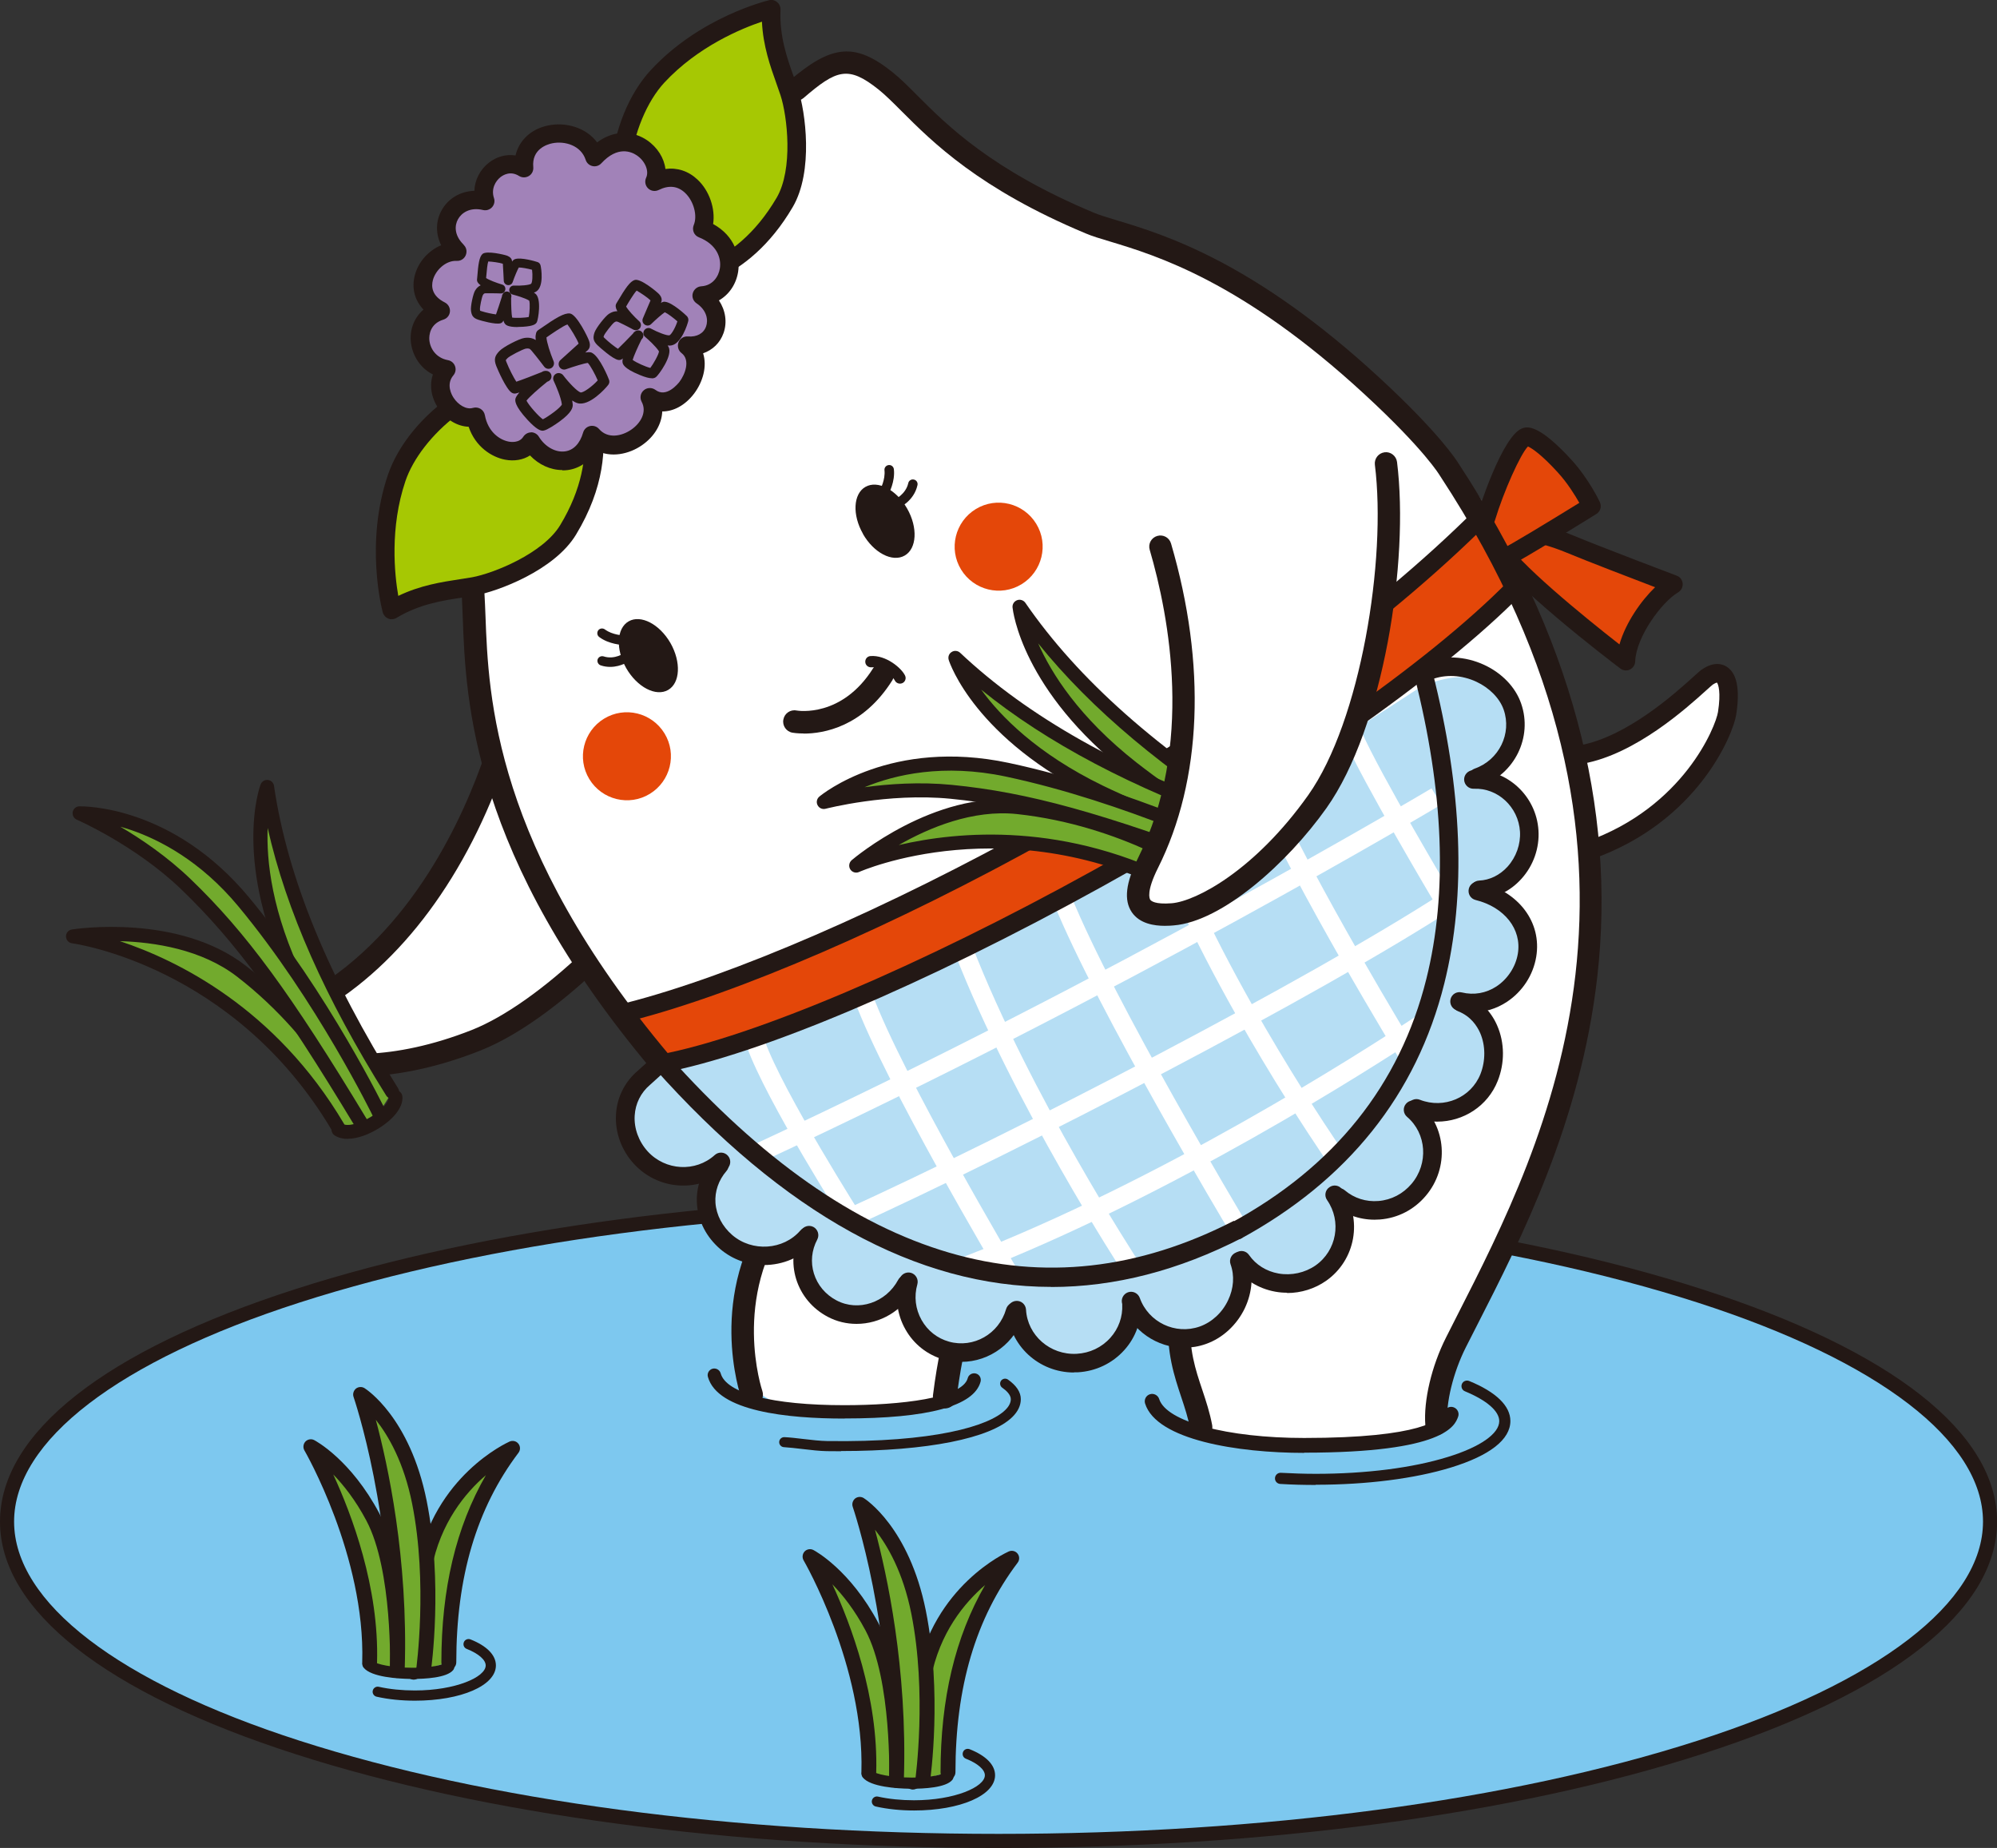 <?xml version="1.0" encoding="UTF-8"?><svg id="_レイヤー_1" xmlns="http://www.w3.org/2000/svg" width="195.55" height="180.92" viewBox="0 0 195.55 180.92"><rect x="0" y="0" width="195.55" height="180.92" fill="#333333" stroke="none"/><defs><style>.cls-1{fill:#231815;}.cls-1,.cls-2,.cls-3,.cls-4,.cls-5,.cls-6,.cls-7,.cls-8{stroke-width:0px;}.cls-2{fill:#e44709;}.cls-3{fill:#a6c803;}.cls-4{fill:#a182b8;}.cls-5{fill:#b6def4;}.cls-6{fill:#72aa2d;}.cls-7{fill:#7dc8ef;}.cls-8{fill:#fff;}</style></defs><ellipse class="cls-7" cx="97.78" cy="148.97" rx="97.08" ry="31.26"/><path class="cls-1" d="M97.78,180.92c-26,0-50.46-3.26-68.86-9.19-18.65-6-28.92-14.09-28.92-22.76s10.27-16.76,28.92-22.76c18.4-5.93,42.86-9.19,68.86-9.19s50.46,3.26,68.86,9.19c18.65,6,28.92,14.09,28.92,22.76s-10.27,16.76-28.92,22.76c-18.4,5.93-42.86,9.19-68.86,9.19ZM97.78,118.4c-25.86,0-50.17,3.24-68.44,9.12-17.77,5.72-27.96,13.54-27.96,21.45s10.19,15.73,27.96,21.45c18.27,5.88,42.57,9.12,68.44,9.12s50.17-3.24,68.44-9.12c17.77-5.72,27.96-13.54,27.96-21.45s-10.19-15.73-27.96-21.45c-18.27-5.88-42.57-9.12-68.44-9.12Z"/><path class="cls-8" d="M48.56,74.08c-3.16,9.3-8.87,18.83-17.72,23.97-3.98,2.31-3.23,3.95-.92,5.24,2.31,1.3,8.67,1.73,16.7-1.45,3.55-1.41,7.62-4.42,11.44-8.05"/><path class="cls-1" d="M35.13,105.38c-2.52,0-4.51-.44-5.74-1.13-.6-.34-2.44-1.37-2.45-3.14-.01-1.39,1.06-2.66,3.36-4,10.07-5.86,15.12-17.16,17.23-23.38.19-.57.81-.87,1.38-.68.57.19.87.81.68,1.38-3.82,11.23-10.28,19.96-18.2,24.56-2.17,1.26-2.28,1.97-2.28,2.1,0,.24.36.7,1.34,1.25,1.91,1.07,7.88,1.61,15.77-1.51,3.17-1.26,7.11-4.04,11.09-7.83.44-.42,1.13-.4,1.54.04.42.44.4,1.13-.04,1.54-2.96,2.82-7.4,6.54-11.79,8.28-4.55,1.8-8.66,2.52-11.89,2.52Z"/><path class="cls-8" d="M73.47,123.59c-1.6,5.12,0,11.68,0,11.68,0,0,.68,2.4,6.28,2.72s12.8-.64,12.8-.64l.48-5.12s3.04-7.68-1.44-13.44c-4.48-5.76-18.12,4.8-18.12,4.8Z"/><path class="cls-8" d="M114.27,126.63c.8,4,3.68,13.92,3.68,13.92,0,0,9.6,1.28,14.24.96s8.64-2.08,8.64-2.08c0,0-.8-3.52,1.44-7.36,2.24-3.84,7.84-14.56,9.6-20s5.76-19.2,3.84-30.4c-1.92-11.2-6.4-26.56-11.04-33.28-4.64-6.72-21.6-22.56-30.08-24.32-8.48-1.76-13.92-4.8-17.12-6.4-3.2-1.6-9.92-10.72-12.8-11.36s-9.6,1.92-13.12,6.4c-3.52,4.48-25.6,38.08-25.6,44s.8,14.72,4.32,24.32,10.4,18.72,14.56,23.04c4.16,4.32,14.4,15.2,23.52,18.4,9.12,3.2,15.84,2.4,18.56,2.24s6.72-1.44,6.72-1.44l.64,3.36Z"/><path class="cls-1" d="M73.63,137.64c-.45,0-.87-.28-1.03-.73-.14-.41-3.48-10.24,3.03-19.09.36-.48,1.04-.59,1.52-.23.49.36.59,1.04.23,1.52-5.81,7.89-2.76,16.98-2.73,17.07.2.57-.1,1.19-.67,1.39-.12.04-.24.06-.36.06Z"/><path class="cls-1" d="M92.51,137.87s-.09,0-.14,0c-.64-.08-1.09-.66-1.01-1.29.08-.65.81-6.43,2.04-8.86.29-.57.99-.8,1.56-.51.57.29.8.99.51,1.56-.89,1.76-1.6,6.44-1.8,8.1-.07.59-.57,1.02-1.15,1.02Z"/><path class="cls-1" d="M82.68,138.88c-5.58,0-12.42-.71-13.36-4.08-.1-.35.11-.7.45-.8.35-.09.7.11.8.45.54,1.96,5.07,3.12,12.11,3.12,5.5,0,11.56-.69,12.08-2.64.09-.35.45-.55.8-.46.35.09.55.45.46.8-.64,2.39-5.13,3.6-13.33,3.6Z"/><path class="cls-1" d="M127.7,142.24c-6.48,0-14.45-1.26-15.57-4.83-.12-.38.09-.79.47-.91.38-.12.79.09.91.47.7,2.21,6.66,3.81,14.19,3.81,11.52,0,13.43-1.79,13.72-2.57.14-.38.56-.57.93-.43.38.14.57.56.43.93-.32.87-1.31,3.51-15.08,3.51Z"/><path class="cls-1" d="M117.62,140.8c-.52,0-.97-.37-1.07-.89-.2-1.08-.53-2.08-.88-3.13-.68-2.05-1.46-4.38-1.26-7.64.04-.6.56-1.05,1.15-1.02.6.04,1.06.55,1.02,1.15-.17,2.84.47,4.78,1.16,6.83.36,1.08.73,2.2.96,3.43.11.59-.28,1.16-.88,1.27-.07.01-.13.02-.2.02Z"/><path class="cls-6" d="M92.83,173.51c0-5.6.8-13.76,6.24-20.96,0,0-7.01,3.1-8.64,11.68-.64,3.36-1.04,10.24-1.04,10.24"/><path class="cls-1" d="M89.39,175.2s-.03,0-.04,0c-.4-.02-.71-.37-.68-.77.02-.28.41-6.97,1.05-10.33,1.69-8.85,8.76-12.07,9.06-12.21.3-.13.66-.05.86.21.21.26.21.63.01.89-4.1,5.43-6.09,12.14-6.09,20.52,0,.4-.33.73-.73.73s-.73-.33-.73-.73c0-7.21,1.43-13.24,4.36-18.33-2,1.72-4.46,4.66-5.32,9.19-.62,3.27-1.02,10.08-1.03,10.15-.02.39-.34.68-.72.68Z"/><path class="cls-6" d="M85.07,173.51c.32-10.72-5.76-21.12-5.76-21.12,0,0,3.36,1.76,6.08,6.88,2.72,5.12,2.4,15.04,2.4,15.04"/><path class="cls-1" d="M87.79,175.04s-.02,0-.02,0c-.4-.01-.72-.35-.7-.75,0-.1.28-9.79-2.32-14.67-1.06-2-2.23-3.47-3.24-4.51,1.81,3.92,4.51,11.05,4.29,18.43-.01.4-.35.73-.75.7-.4-.01-.72-.35-.7-.75.31-10.38-5.6-20.63-5.66-20.73-.16-.28-.12-.63.1-.87.22-.23.58-.29.86-.14.15.08,3.59,1.92,6.38,7.18,2.78,5.23,2.5,14.99,2.48,15.4-.01.39-.34.7-.73.7Z"/><path class="cls-1" d="M89.51,177.25c-1.31,0-2.61-.13-3.75-.39-.27-.06-.44-.33-.38-.59.06-.27.33-.44.59-.38,1.07.24,2.29.36,3.53.36,3.97,0,6.94-1.3,6.94-2.45,0-.55-.7-1.16-1.86-1.62-.26-.1-.38-.39-.28-.65.1-.26.39-.38.65-.28,1.61.64,2.49,1.54,2.49,2.55,0,1.97-3.41,3.45-7.94,3.45Z"/><path class="cls-1" d="M128.83,145.38c-1.17,0-2.34-.03-3.47-.1-.3-.02-.53-.27-.51-.58.02-.3.28-.53.58-.51,1.12.06,2.26.1,3.41.1,4.89,0,9.49-.58,12.93-1.65,3.16-.97,5.04-2.28,5.04-3.51,0-.98-1.23-2.04-3.36-2.92-.28-.11-.41-.43-.3-.71.11-.28.43-.41.71-.3,2.64,1.08,4.04,2.44,4.04,3.92,0,1.81-2.01,3.38-5.81,4.55-3.55,1.09-8.25,1.69-13.25,1.69Z"/><path class="cls-1" d="M82.36,142.08c-.46,0-.93,0-1.41-.01-.67-.01-1.55-.11-2.39-.21-.67-.08-1.31-.15-1.79-.18-.27-.01-.48-.24-.47-.51s.24-.48.51-.47c.52.02,1.17.1,1.86.18.82.1,1.67.19,2.29.2,10.45.16,15.88-1.46,17.48-3.04.36-.35.54-.71.54-1.06,0-.44-.46-.86-.84-1.12-.22-.16-.27-.46-.12-.68.16-.22.46-.27.68-.12.83.59,1.26,1.23,1.26,1.92,0,.62-.28,1.21-.83,1.75-2.14,2.1-8.36,3.33-16.77,3.33Z"/><path class="cls-6" d="M43.95,162.76c0-5.6.8-13.76,6.24-20.96,0,0-7.01,3.1-8.64,11.68-.64,3.36-1.04,10.24-1.04,10.24"/><path class="cls-1" d="M40.51,164.44s-.03,0-.04,0c-.4-.02-.71-.37-.68-.77.02-.28.41-6.97,1.05-10.33,1.69-8.85,8.76-12.07,9.06-12.21.3-.13.66-.05.86.21.21.26.21.63.01.89-4.1,5.43-6.09,12.14-6.09,20.52,0,.4-.33.73-.73.73s-.73-.33-.73-.73c0-7.21,1.43-13.24,4.36-18.33-2,1.72-4.46,4.66-5.32,9.19-.62,3.27-1.02,10.08-1.03,10.15-.02.39-.34.68-.72.68Z"/><path class="cls-6" d="M36.19,162.76c.32-10.72-5.76-21.12-5.76-21.12,0,0,3.36,1.76,6.08,6.88,2.72,5.12,2.4,15.04,2.4,15.04"/><path class="cls-1" d="M38.91,164.28s-.02,0-.02,0c-.4-.01-.72-.35-.7-.75,0-.1.28-9.79-2.32-14.67-1.06-2-2.23-3.47-3.24-4.51,1.81,3.92,4.51,11.05,4.29,18.43-.01.4-.35.73-.75.7-.4-.01-.72-.35-.7-.75.31-10.38-5.6-20.63-5.66-20.73-.16-.28-.12-.63.1-.87.22-.23.58-.29.86-.14.15.08,3.59,1.92,6.38,7.18,2.78,5.23,2.5,14.99,2.48,15.4-.01.39-.34.7-.73.7Z"/><path class="cls-1" d="M40.63,166.5c-1.31,0-2.61-.13-3.75-.39-.27-.06-.44-.33-.38-.59.06-.27.33-.44.59-.38,1.07.24,2.29.36,3.53.36,3.97,0,6.94-1.3,6.94-2.45,0-.55-.7-1.16-1.86-1.62-.26-.1-.38-.39-.28-.65.1-.26.39-.38.65-.28,1.61.64,2.49,1.54,2.49,2.55,0,1.97-3.41,3.45-7.94,3.45Z"/><path class="cls-3" d="M63.35,27.08c-4.6-6.36-2.68-15.6,1.04-19.61,4.67-5.03,11.13-6.56,11.13-6.56-.16,3.37,1.09,6.05,1.78,8.14.68,2.09,1.4,7.61-.46,10.77-5.2,8.86-13.1,7.84-13.1,7.84"/><path class="cls-1" d="M64.55,28.61c-.54,0-.87-.04-.93-.05-.4-.05-.7-.35-.77-.72-.09-.06-.17-.13-.23-.22-4.69-6.48-3.18-16.14,1.11-20.76C68.53,1.67,75.04.09,75.31.02c.28-.07.57,0,.79.19.22.18.34.46.33.74-.12,2.59.64,4.74,1.32,6.63.15.42.29.81.41,1.19.7,2.13,1.53,7.99-.54,11.51-4.44,7.56-10.71,8.33-13.07,8.33ZM64.21,26.78c1.53.07,7.58-.16,11.84-7.42,1.64-2.8,1.05-7.99.38-10.03-.12-.36-.26-.74-.4-1.15-.59-1.66-1.31-3.67-1.42-6.06-1.99.67-6.26,2.42-9.55,5.96-3.36,3.62-5.36,12.39-.97,18.46.05.08.1.16.12.24Z"/><path class="cls-3" d="M55.6,36.57c-7.79-1.03-15,5.05-16.76,10.24-2.21,6.51-.48,12.91-.48,12.91,2.89-1.75,5.84-1.92,8.01-2.31,2.16-.39,7.36-2.39,9.26-5.52,5.33-8.79.67-15.25.67-15.25"/><path class="cls-1" d="M38.36,60.63c-.11,0-.23-.02-.34-.07-.26-.11-.46-.33-.54-.61-.07-.27-1.77-6.75.5-13.44,2.02-5.97,9.81-11.89,17.74-10.85.11.01.21.05.31.1.36-.11.77.01,1,.34.2.28,4.95,7.05-.63,16.25-2.12,3.5-7.67,5.55-9.87,5.95-.39.07-.81.14-1.25.2-1.98.3-4.23.65-6.45,1.99-.14.09-.31.13-.47.13ZM53.84,37.36c-6.76,0-12.67,5.4-14.14,9.74-1.55,4.58-1.06,9.17-.7,11.24,2.15-1.04,4.26-1.36,6.01-1.63.42-.06.82-.13,1.2-.19,2.11-.38,6.96-2.33,8.64-5.1,4.33-7.15,1.67-12.64.9-13.95-.09.01-.18.02-.27,0-.55-.07-1.1-.11-1.64-.11Z"/><path class="cls-4" d="M44.7,24.53c-2.27-2.29-.31-5.6,2.81-4.86-.77-2.29,1.71-4.54,3.8-3.21-.38-4.02,5.77-4.61,6.9-1.09,3.27-3.54,6.95.14,5.88,2.42,3.41-1.71,5.61,2.37,4.67,4.6,4.01,1.58,3.09,6.36-.05,6.55,2.49,1.7,1.52,5.16-1.43,4.91,2.45,1.87-1.07,7-3.65,5.05,1.62,2.98-3.35,6.34-5.65,3.69-.96,3.35-4.45,3.13-5.98.63-1.16,1.85-4.82.9-5.43-2.44-2.14.64-4.59-2.58-2.87-4.65-3.08-.57-3.55-4.81-.55-5.73-3.47-1.74-1.12-5.93,1.63-5.79"/><path class="cls-1" d="M55.07,46.02c-1.16,0-2.3-.52-3.17-1.43-.67.43-1.54.59-2.46.41-1.28-.25-2.88-1.24-3.55-3.22-1.12-.04-2.24-.71-2.98-1.83-.7-1.05-.87-2.25-.52-3.29-1.39-.7-2.09-2.08-2.17-3.33-.07-1.21.4-2.29,1.25-3.02-.86-.9-1.18-2.1-.85-3.36.35-1.34,1.37-2.44,2.58-2.94-.55-1.11-.55-2.36.05-3.43.65-1.17,1.84-1.85,3.2-1.9.04-1.05.55-2.07,1.42-2.75.78-.61,1.71-.85,2.61-.71.35-1.48,1.52-2.6,3.21-2.94,1.65-.34,3.67.16,4.78,1.66,1.81-1.34,3.65-1.05,4.88-.22,1.03.7,1.68,1.75,1.81,2.82,1.15-.15,2.25.2,3.14,1.04,1.17,1.09,1.76,2.86,1.53,4.35,2.15,1.18,2.68,3.2,2.45,4.68-.2,1.24-.9,2.24-1.88,2.8.64.96.83,2.13.45,3.2-.34.96-1.06,1.65-2,1.98.41,1.27-.02,2.8-.88,3.94-.88,1.16-2.03,1.76-3.12,1.75-.05,1.23-.75,2.45-1.99,3.31-1.25.87-3.04,1.27-4.5.49-.62,1.09-1.59,1.78-2.77,1.94-.17.02-.34.03-.51.03ZM52,42.32h0c.31,0,.61.17.77.44.6.98,1.63,1.56,2.56,1.43.83-.11,1.46-.77,1.77-1.84.09-.32.35-.57.68-.64.33-.07.66.04.88.29.84.97,2.19.73,3.16.06.9-.62,1.56-1.71,1.01-2.73-.2-.38-.12-.84.21-1.12.32-.28.8-.29,1.14-.04,1.08.82,2.22-.62,2.35-.78.55-.73,1.1-2.14.21-2.82-.32-.24-.44-.67-.3-1.05.14-.38.52-.61.92-.58.87.07,1.54-.29,1.78-.98.22-.61.1-1.57-.94-2.27-.32-.22-.47-.62-.36-.99s.43-.64.82-.67c1.16-.07,1.71-.99,1.83-1.75.16-1.02-.29-2.35-2.06-3.05-.23-.09-.41-.27-.5-.49-.09-.23-.09-.48,0-.7.39-.92,0-2.37-.86-3.17-.72-.67-1.58-.76-2.57-.27-.35.17-.76.11-1.04-.16-.28-.27-.35-.69-.19-1.04.31-.66-.1-1.65-.93-2.2-.51-.34-1.86-.95-3.46.79-.22.24-.55.34-.86.27-.32-.07-.57-.3-.67-.61-.45-1.4-2.03-1.88-3.28-1.62-.48.1-2.02.56-1.85,2.34.03.35-.13.68-.43.86-.3.18-.67.18-.96,0-.84-.53-1.55-.1-1.82.11-.48.38-.94,1.14-.64,2.05.11.31.03.66-.19.9-.22.24-.56.35-.88.27-1.27-.3-2.1.27-2.45.9-.34.6-.38,1.55.5,2.44.04.04.07.08.1.12.16.17.25.41.23.66-.03.5-.45.89-.95.86-1.09-.06-2.09.93-2.34,1.88-.17.64-.11,1.55,1.17,2.19.33.17.53.52.5.89s-.28.68-.64.79c-1.36.42-1.4,1.59-1.38,1.94.05.85.63,1.81,1.83,2.03.32.06.58.28.69.59.11.3.05.64-.16.89-.75.89-.17,1.93.03,2.22.42.64,1.21,1.18,1.89.97.25-.07.51-.04.74.1.22.13.37.36.42.61.3,1.64,1.44,2.42,2.32,2.59.24.05,1.05.15,1.44-.47.17-.26.46-.43.77-.43Z"/><path class="cls-1" d="M53.14,42.17c-.22,0-.62-.14-1.46-1.04-1.37-1.48-1.24-1.96-1.2-2.12.04-.15.17-.34.38-.59-.14.05-.26.08-.35.1-.14.03-.29,0-.41-.08-.55-.36-1.37-2.26-1.51-2.62-.26-.68-.11-1.01.31-1.45.39-.42,1.95-1.21,2.43-1.28.45-.07.81,0,1.13.2-.02-.19-.03-.36,0-.5,0-.03.01-.07.02-.1.02-.15.09-.29.23-.38l.24-.16c1.46-1.02,2.31-1.53,2.86-1.46.67.09,1.77,2.35,1.88,2.7.05.15.19.6-.14.9-.06.06-.15.13-.24.22.49-.08.62,0,.72.07.72.43,1.53,2.37,1.61,2.61.06.17.03.35-.08.49-.27.36-1.86,2.12-3.01,1.79-.17-.05-.34-.14-.52-.26.02.12.04.25.05.36.03.33-.09.82-1.28,1.69-.42.31-1.21.83-1.54.89-.04,0-.08.02-.14.02ZM53.26,41.11s0,0,0,0h0ZM51.56,39.23c.22.45,1.18,1.54,1.6,1.82.5-.25,1.69-1.09,1.86-1.45-.08-.69-.6-1.89-.8-2.31-.12-.25-.03-.55.21-.69.23-.14.54-.08.71.13.56.74,1.38,1.59,1.71,1.69.26.05,1.15-.59,1.68-1.18-.24-.57-.71-1.44-.97-1.71-.36.04-1.34.34-2.14.62-.24.09-.51-.01-.64-.23-.13-.22-.09-.5.1-.67,0,0,1.18-1.06,1.78-1.61-.16-.45-.79-1.49-1.1-1.88-.46.17-1.6.96-2,1.24l-.05.03c.02.45.36,1.52.7,2.34.1.25,0,.54-.23.67-.24.13-.53.07-.69-.14,0,0-.66-.88-1.24-1.57-.17-.21-.28-.24-.56-.2-.3.06-1.6.72-1.81.95-.03.03-.11.12-.15.17,0,.03.02.08.05.17.27.69.72,1.56.98,1.95.57-.19,1.69-.62,2.48-.94,0,0,0,0,.01,0,.09-.07.2-.11.31-.12h.08c.26-.01.49.16.55.42s-.08.51-.32.61c-.02,0-.04.02-.08.03-.85.68-1.78,1.51-2.04,1.86ZM55.03,39.58h0ZM51.52,39.13,56.82,33.5s0,0,0,0c0,0,0,0,0,0ZM55.45,31.66h0Z"/><path class="cls-1" d="M63.81,37.03c-.23,0-.59-.08-1.19-.33-1.56-.64-1.63-1.06-1.66-1.22,0-.06-.03-.15.03-.39-.03.02-.05.04-.07.06-.11.08-.24.11-.37.09-.55-.08-1.82-1.23-2.05-1.45-.45-.44-.44-.76-.28-1.25.16-.46,1.05-1.58,1.4-1.81.28-.18.55-.27.83-.26-.05-.1-.09-.19-.12-.27,0-.03-.01-.06-.02-.09-.04-.13-.03-.28.05-.41l.12-.2c.75-1.27,1.21-1.95,1.67-2.09.58-.18,2.21,1.19,2.38,1.38.25.27.32.54.22.79,0,.02-.02.04-.03.07.23-.13.34-.12.43-.1.69.08,1.97,1.25,2.12,1.41.11.12.16.29.13.45-.08.36-.68,2.25-1.67,2.41-.11.02-.23.02-.35,0,.03.05.06.09.08.14.47.83-1,2.8-1.23,2.96-.09.06-.19.12-.39.12ZM61.97,35.25c.33.25,1.3.68,1.71.77.28-.36.82-1.3.85-1.62-.3-.48-1.07-1.18-1.35-1.41-.2-.16-.24-.45-.09-.66.14-.21.43-.28.65-.16.64.35,1.54.7,1.81.66.2-.08.6-.78.78-1.37-.36-.32-.94-.76-1.23-.89-.26.17-.87.7-1.34,1.16-.17.17-.44.19-.63.05-.2-.14-.27-.39-.18-.61,0,0,.49-1.14.75-1.76-.28-.28-1-.76-1.36-.96-.3.32-.84,1.23-1.03,1.56h0c.18.33.77.98,1.29,1.45.19.17.21.45.07.66-.15.2-.42.27-.65.15,0,0-.79-.43-1.46-.74-.18-.08-.25-.08-.42.04-.2.15-.91,1.05-1,1.29-.02.06-.03.1-.04.13.01.02.04.04.07.08.44.43,1.02.88,1.34,1.08.36-.34,1.01-1.01,1.48-1.5,0,0,0,0,0,0,.05-.1.13-.17.22-.22l.06-.03c.22-.11.48-.05.63.15.15.19.13.47-.04.64-.01.01-.03.03-.04.04-.38.76-.77,1.65-.87,2.01ZM61.95,35.36h0s0,0,0,0ZM65.19,30.52,63.8,29.2h0s0,0,0,0Z"/><path class="cls-1" d="M50.68,32.02c-1,0-1.18-.24-1.25-.34-.03-.04-.08-.11-.13-.3,0,.02-.02.04-.03.05-.05.11-.15.19-.26.22-.47.15-1.92-.26-2.18-.35-.52-.17-.65-.43-.71-.88-.06-.42.21-1.66.4-1.97.15-.25.33-.42.55-.52-.08-.05-.14-.11-.19-.16-.02-.02-.03-.04-.05-.06-.08-.09-.13-.21-.12-.34l.02-.2c.1-1.3.2-2.01.51-2.3.39-.37,2.21.08,2.41.16.31.12.47.3.49.54,0,.01,0,.03,0,.04.13-.18.22-.21.29-.24.58-.21,2.05.23,2.22.29.14.05.24.17.28.31.08.32.34,2.04-.39,2.55-.07.05-.16.1-.26.13.04.02.07.05.11.07.69.47.3,2.6.18,2.82-.1.18-.29.38-1.33.45-.2.01-.38.02-.54.02ZM50.17,31.19h0ZM50.15,31.09c.36.06,1.27.03,1.63-.06.08-.4.14-1.33.04-1.6-.42-.26-1.29-.51-1.61-.59-.22-.05-.37-.27-.34-.5.03-.23.23-.39.46-.38.64.03,1.49-.04,1.68-.18.13-.14.16-.84.09-1.37-.4-.11-1.02-.23-1.3-.22-.14.24-.41.89-.6,1.43-.07.2-.27.32-.49.29-.21-.03-.37-.21-.38-.42,0,0-.05-1.08-.09-1.67-.33-.11-1.07-.21-1.43-.22-.08.25-.14.79-.21,1.62.27.19.98.46,1.57.64.22.06.35.28.31.5s-.23.39-.46.37c0,0-.78-.03-1.43-.02-.17,0-.22.03-.31.19-.1.19-.31,1.18-.28,1.4,0,.05.01.09.02.12.02,0,.04.02.08.03.51.17,1.14.29,1.47.33.15-.41.4-1.18.58-1.75h0c0-.09.03-.18.09-.26l.03-.05c.13-.18.37-.23.56-.13.19.1.29.32.23.53,0,.01,0,.03-.01.05,0,.74.03,1.59.1,1.92ZM50.05,31.06,51.88,30.99h0s0,0,0,0ZM49.23,25.62s0,0,0,0c0,0,0,0,0,0ZM47.87,25.48"/><path class="cls-8" d="M154.87,73.87c5.85-1.07,11.6-7.09,12.33-7.59,1.62-1.09,2.42.37,1.92,3.56-.35,2.23-4.1,10.1-13.51,13.42"/><path class="cls-1" d="M155.62,84.17c-.37,0-.73-.23-.86-.61-.17-.47.08-.99.56-1.16,9.54-3.36,12.69-11.28,12.91-12.7.3-1.93.03-2.71-.1-2.87-.05,0-.19.05-.42.2-.08.06-.37.32-.66.58-1.88,1.7-6.89,6.22-12.02,7.15-.49.09-.97-.24-1.06-.73-.09-.49.24-.97.73-1.06,4.63-.85,9.35-5.11,11.13-6.72.47-.43.69-.62.86-.73,1.17-.79,2-.5,2.39-.25,1.01.64,1.32,2.23.93,4.71-.3,1.93-3.77,10.49-14.1,14.13-.1.04-.2.05-.3.05Z"/><path class="cls-2" d="M146.52,53.22c1.74,3.2,12.71,11.51,12.71,11.51.1-2.78,2.82-6.44,4.66-7.52,0,0-7.05-2.66-10.25-3.98-3.19-1.32-6.83-1.73-6.83-1.73"/><path class="cls-1" d="M159.23,65.64c-.19,0-.39-.06-.55-.18-1.14-.86-11.17-8.52-12.96-11.8-.24-.44-.08-.99.36-1.23.11-.06.22-.09.33-.11-.34-.16-.56-.53-.51-.92.06-.5.5-.86,1-.8.15.02,3.8.44,7.07,1.79,3.14,1.3,10.15,3.94,10.22,3.97.33.12.55.42.58.77.03.35-.14.68-.44.86-1.6.94-4.12,4.35-4.21,6.77-.01.34-.21.64-.52.79-.12.06-.26.09-.39.09ZM146.97,52.43c.14.08.26.2.34.35,1.2,2.21,7.72,7.54,11.27,10.31.6-2.1,2.09-4.25,3.49-5.6-2.25-.86-6.51-2.49-8.78-3.43-2.55-1.05-5.44-1.51-6.32-1.63Z"/><path class="cls-2" d="M145.52,50.68c.78-2.6,2.83-7.6,3.87-7.9.56-.17,1.97.82,3.83,2.87,1.61,1.76,2.63,3.9,2.63,3.9,0,0-7.21,4.48-8.38,5.01"/><path class="cls-1" d="M147.46,55.47c-.35,0-.68-.2-.83-.54-.2-.46,0-1,.46-1.2.76-.34,4.69-2.73,7.56-4.5-.42-.74-1.15-1.93-2.1-2.97-1.6-1.76-2.56-2.39-2.93-2.55-.74.75-2.38,4.41-3.23,7.23-.14.48-.65.75-1.13.61-.48-.14-.75-.65-.61-1.13.02-.08,2.45-7.92,4.48-8.51.41-.12,1.51-.44,4.76,3.12,1.68,1.84,2.73,4.03,2.77,4.13.2.42.05.92-.34,1.16-.74.46-7.3,4.53-8.49,5.07-.12.05-.25.08-.37.08Z"/><path class="cls-5" d="M65.67,104.28c-7.59,2.39-4.21,15.1,4.53,9.82-3.76,6.26,3.37,12.11,8.85,7.48-2.18,7.99,5.96,8.88,9.45,4.83-1.6,6.07,8.2,9.39,10.88,2.35,2.52,7.05,10.33,5.33,11.37-1.08,3,5.91,11.59,4.38,10.85-3.99,6.36,4.62,12.82-.43,9.26-6.6,5.9,3.46,12.1-2.19,7.78-8.3,5.86,1.44,10.82-6.59,4.87-10.44,5.9-.26,8.44-10.18,1.68-11.13,5.57-1.48,6.28-8.87-1.32-10.75,5.86-.58,6.08-13.74-4.68-9.26-.34.15-19.52,13.17-39.52,22.99-10.74,5.27-29.63,13.17-33.97,14.05"/><path class="cls-2" d="M61.42,98.74c14.14-3.16,23.43-8.4,38.76-15.94,21.99-10.81,44.48-32,44.48-32l3.68,6.24s-15.96,16.34-37.92,27.52c-29.7,15.12-43.39,18.93-44.49,19.22-1.1.28-1.43.2-1.43.2l-3.09-5.24Z"/><path class="cls-8" d="M74.35,113.85l-.78-1.68c35.52-16.46,66.3-34.81,66.61-34.99l.95,1.59c-.31.18-31.17,18.58-66.78,35.08Z"/><path class="cls-8" d="M83.06,120.31l-.76-1.68c17.07-7.75,45.94-22.76,59.02-31.24l1.01,1.55c-13.14,8.52-42.13,23.59-59.26,31.37Z"/><path class="cls-8" d="M95.02,124.78l-.67-1.73c19.38-7.48,38.82-19.91,44.31-23.55l1.02,1.54c-5.53,3.66-25.11,16.18-44.67,23.73Z"/><path class="cls-1" d="M61.52,99.97c-.4,0-.77-.27-.88-.68-.12-.49.17-.98.66-1.1,10.41-2.66,25.59-9.24,40.61-17.61,17.27-9.62,32.39-20.53,42.6-30.73.35-.35.93-.35,1.28,0,.35.35.35.93,0,1.28-10.32,10.32-25.59,21.34-43,31.04-15.15,8.44-30.5,15.09-41.05,17.78-.08.02-.15.03-.23.03Z"/><path class="cls-8" d="M83,120.31c-.33-.51-8-12.58-9.87-17.84l1.74-.62c1.79,5.06,9.6,17.34,9.68,17.46l-1.56.99Z"/><path class="cls-8" d="M98.03,125.23c-.46-.78-11.35-19.14-14.36-27.29l1.74-.64c2.96,8,14.1,26.8,14.22,26.99l-1.59.95Z"/><path class="cls-8" d="M109.93,124.5c-.11-.16-10.69-16.42-16.45-31.22l1.72-.67c5.69,14.62,16.17,30.72,16.28,30.88l-1.55,1.01Z"/><path class="cls-8" d="M120.3,120.4c-.13-.21-12.87-21.52-17.13-32l1.71-.7c4.2,10.35,16.87,31.53,17,31.74l-1.59.95Z"/><path class="cls-8" d="M129.97,113.75c-.11-.16-11.27-16.26-16.82-30.66l1.73-.67c5.47,14.19,16.5,30.11,16.61,30.27l-1.52,1.06Z"/><path class="cls-8" d="M137,103.62c-.1-.17-10.19-16.71-14.21-26.01l1.7-.73c3.97,9.18,13.99,25.61,14.09,25.78l-1.58.97Z"/><path class="cls-8" d="M140.56,88.52c-.29-.49-7.1-11.95-8.93-16.14l1.7-.74c1.78,4.08,8.76,15.81,8.83,15.93l-1.59.95Z"/><path class="cls-1" d="M64.69,105.06c-.43,0-.81-.3-.89-.74-.09-.49.23-.97.73-1.06,9.22-1.73,25.53-8.65,42.56-18.07,17.58-9.72,32.76-20.3,40.62-28.3.35-.36.93-.36,1.28-.01.36.35.36.93.01,1.28-7.97,8.12-23.31,18.82-41.04,28.62-17.45,9.65-33.56,16.47-43.1,18.26-.06.01-.11.02-.17.02Z"/><path class="cls-1" d="M64.68,105.13c-.32,0-.63-.13-.85-.4-17.66-20.98-18.22-36.17-18.52-44.33-.03-.77-.06-1.49-.09-2.13-.04-.61.43-1.14,1.04-1.18.61-.04,1.14.43,1.18,1.04.04.66.07,1.4.1,2.18.29,7.89.84,22.58,18,42.98.39.47.33,1.17-.13,1.56-.21.18-.46.26-.71.26Z"/><path class="cls-1" d="M140.66,140.52c-.56,0-1.04-.43-1.09-1.01-.18-2.39.61-5.76,2.03-8.57.36-.72.74-1.46,1.13-2.23,8.53-16.73,22.82-44.73-1.71-82.11-.01-.02-.03-.04-.04-.06-.01-.02-1.49-2.52-7.31-7.89-12.02-11.1-20.46-13.64-24.99-15.01-.97-.29-1.74-.52-2.37-.79-10.43-4.36-15-8.94-18.03-11.97-.84-.84-1.56-1.56-2.23-2.1-3-2.4-4.14-1.96-7.37.82-.46.39-1.14.34-1.54-.12-.39-.46-.34-1.14.12-1.54,4.2-3.61,6.48-3.8,10.15-.86.77.61,1.53,1.38,2.41,2.26,2.9,2.91,7.29,7.31,17.33,11.5.52.22,1.24.43,2.15.71,4.7,1.42,13.46,4.05,25.84,15.49,5.81,5.37,7.49,8.02,7.71,8.38,10.92,16.64,15.47,33.56,13.55,50.29-1.63,14.18-7.47,25.63-11.74,33.99-.39.77-.77,1.51-1.13,2.22-1.23,2.45-1.96,5.43-1.81,7.42.05.6-.4,1.12-1,1.17-.03,0-.06,0-.08,0Z"/><path class="cls-1" d="M115.96,131.95c-2.64,0-5.13-1.65-6.06-4.27-.17-.47.08-.99.55-1.16.47-.17.99.08,1.16.55.85,2.38,3.48,3.64,5.87,2.8,1.18-.42,2.2-1.35,2.77-2.56.56-1.16.65-2.42.25-3.53-.17-.47.08-.99.55-1.16.47-.17.99.08,1.16.55.56,1.57.44,3.31-.32,4.92-.79,1.64-2.18,2.92-3.81,3.49-.7.25-1.41.36-2.12.36Z"/><path class="cls-1" d="M105.16,134.37c-3.44,0-6.32-2.64-6.51-6.05-.03-.5.36-.93.86-.96.51-.03.93.36.96.86.14,2.52,2.37,4.46,4.96,4.32,1.28-.07,2.45-.62,3.3-1.57.81-.9,1.22-2.06,1.16-3.26-.03-.5.36-.93.86-.96.51-.03.93.36.96.86.09,1.68-.48,3.31-1.62,4.57-1.17,1.3-2.79,2.07-4.55,2.17-.12,0-.24,0-.36,0Z"/><path class="cls-1" d="M94.12,133.34c-.56,0-1.13-.08-1.69-.23-1.61-.45-2.96-1.51-3.78-2.98-.84-1.49-1.04-3.23-.57-4.89.14-.48.64-.76,1.12-.63.48.14.76.64.63,1.12-.34,1.19-.19,2.43.41,3.5.59,1.05,1.54,1.8,2.69,2.12,2.4.67,4.9-.76,5.59-3.19.14-.48.64-.76,1.12-.63.48.14.76.64.63,1.12-.8,2.83-3.36,4.68-6.14,4.68Z"/><path class="cls-1" d="M83.87,129.61c-.96,0-1.92-.22-2.81-.69-1.5-.79-2.6-2.1-3.1-3.7-.48-1.57-.32-3.24.46-4.72.24-.44.78-.61,1.23-.38.44.24.61.78.38,1.23-.56,1.05-.67,2.23-.33,3.33.35,1.13,1.13,2.06,2.21,2.63,2.14,1.13,4.85.22,6.04-2.01.24-.44.79-.61,1.23-.38.44.23.61.78.38,1.23-1.17,2.2-3.4,3.46-5.68,3.46Z"/><path class="cls-1" d="M74.82,123.85c-1.53,0-3.07-.52-4.3-1.57-1.34-1.16-2.15-2.71-2.27-4.38-.12-1.61.42-3.19,1.52-4.45.33-.38.9-.42,1.28-.09.38.33.42.9.09,1.28-.77.89-1.16,2-1.08,3.13.09,1.19.67,2.3,1.64,3.14,1.95,1.68,5.01,1.48,6.67-.44.33-.38.9-.42,1.28-.09.38.33.42.9.09,1.28-1.26,1.45-3.09,2.19-4.93,2.19Z"/><path class="cls-1" d="M66.9,116.07c-1.77,0-3.54-.72-4.83-2.13-1.22-1.33-1.86-3.1-1.75-4.85.1-1.67.86-3.18,2.14-4.27.11-.1.49-.44.79-.71.22-.2.41-.37.44-.39.39-.32.96-.27,1.28.12.32.39.27.96-.12,1.28-.03.03-.18.17-.37.34-.32.29-.72.65-.83.75-.9.76-1.43,1.83-1.5,3-.08,1.26.39,2.54,1.27,3.51,1.74,1.9,4.69,2.06,6.57.36.37-.34.95-.31,1.28.06.34.37.31.95-.06,1.28-1.22,1.1-2.76,1.65-4.29,1.65Z"/><path class="cls-1" d="M126.04,126.56c-.39,0-.77-.03-1.15-.1-1.68-.3-3.12-1.21-4.07-2.56-.29-.41-.19-.98.23-1.26.41-.29.98-.19,1.26.23.67.96,1.7,1.6,2.89,1.81,1.26.22,2.58-.07,3.62-.79,2.07-1.45,2.58-4.32,1.13-6.4-.29-.41-.19-.98.23-1.26.41-.29.98-.19,1.26.23,2.02,2.9,1.31,6.9-1.58,8.93-1.11.78-2.46,1.2-3.83,1.2Z"/><path class="cls-1" d="M134.59,119.41c-1.5,0-2.94-.52-4.09-1.5-.38-.32-.43-.9-.1-1.28.32-.38.9-.43,1.28-.1.92.78,2.09,1.15,3.3,1.05,1.26-.1,2.41-.7,3.24-1.68,1.68-1.98,1.48-4.93-.44-6.56-.38-.32-.43-.9-.1-1.28.32-.38.9-.43,1.28-.1,2.69,2.29,2.98,6.38.65,9.12-1.14,1.35-2.73,2.17-4.48,2.31-.18.01-.36.02-.53.02Z"/><path class="cls-1" d="M140.73,109.81c-.79,0-1.58-.14-2.36-.45-.47-.18-.7-.71-.51-1.18.18-.47.71-.7,1.18-.51,2.36.92,5.01-.2,5.93-2.52.51-1.3.5-2.8-.03-4.02-.31-.7-.93-1.64-2.15-2.12-.47-.18-.7-.71-.51-1.18.18-.47.71-.7,1.18-.51,1.41.55,2.53,1.65,3.15,3.09.73,1.68.75,3.65.05,5.41-.98,2.48-3.38,3.99-5.92,3.99Z"/><path class="cls-1" d="M144.18,99.1c-.49,0-.99-.06-1.48-.18-.49-.12-.78-.61-.66-1.1.12-.49.61-.78,1.1-.66,1.18.29,2.38.08,3.4-.59,1.09-.72,1.88-1.92,2.09-3.2.4-2.4-1.31-4.56-4.14-5.26-.49-.12-.78-.61-.66-1.1.12-.49.61-.78,1.1-.66,3.8.94,6.06,3.95,5.5,7.32-.3,1.8-1.35,3.41-2.88,4.42-1.02.67-2.18,1.02-3.36,1.02Z"/><path class="cls-1" d="M144.87,88.03c-.48,0-.89-.38-.91-.87-.02-.5.37-.92.87-.95,1.04-.04,2.04-.53,2.8-1.37.84-.94,1.28-2.18,1.21-3.42-.15-2.41-2.17-4.3-4.52-4.2-.5.02-.92-.37-.95-.87-.02-.5.37-.92.87-.95,3.32-.13,6.2,2.51,6.41,5.9.11,1.72-.5,3.45-1.67,4.74-1.09,1.21-2.53,1.91-4.07,1.97-.01,0-.03,0-.04,0Z"/><path class="cls-1" d="M144.7,77.02c-.38,0-.73-.23-.86-.61-.17-.47.08-.99.56-1.16,2.39-.84,3.66-3.43,2.84-5.78-.39-1.11-1.39-2.13-2.68-2.73-1.42-.66-3.01-.74-4.38-.22-.47.18-.99-.06-1.17-.53-.18-.47.06-.99.53-1.17,1.82-.69,3.93-.59,5.79.27,1.75.81,3.07,2.19,3.62,3.78,1.15,3.29-.63,6.92-3.96,8.09-.1.03-.2.05-.3.05Z"/><path class="cls-1" d="M102.93,125.99c-13.14,0-26.16-7.17-38.89-21.46l1.38-1.23c18.13,20.35,36.76,25.8,55.4,16.22l.85,1.65c-6.26,3.22-12.51,4.83-18.74,4.83Z"/><path class="cls-1" d="M121.39,121.33l-.86-1.6c10.11-5.47,16.55-13.51,19.14-23.89,2.1-8.4,1.71-18.36-1.16-29.62l1.76-.45c2.94,11.55,3.33,21.81,1.16,30.51-2.72,10.89-9.46,19.32-20.04,25.05Z"/><path class="cls-6" d="M87.79,174.15c.48-15.2-3.6-26.88-3.6-26.88,0,0,4.17,2.61,5.76,10.56s.4,16.48.4,16.48"/><path class="cls-1" d="M90.35,175.04s-.07,0-.1,0c-.4-.06-.67-.42-.62-.82.01-.08,1.16-8.46-.39-16.23-.81-4.07-2.33-6.68-3.56-8.23,1.17,4.36,3.18,13.54,2.83,24.43-.01.4-.35.72-.75.7-.4-.01-.72-.35-.7-.75.47-14.88-3.52-26.5-3.56-26.62-.1-.29,0-.61.23-.81.24-.19.58-.21.84-.05.18.11,4.45,2.87,6.09,11.03,1.61,8.03.46,16.37.41,16.72-.05.36-.36.62-.72.62Z"/><path class="cls-1" d="M89.31,175.12c-.1,0-.19,0-.27,0-1.12-.02-3.81-.16-4.56-1.11-.19-.24-.14-.58.09-.77.24-.19.58-.15.77.09.17.22,1.19.59,3.19.68,2.14.1,3.65-.21,3.88-.45.2-.22.55-.24.77-.05.22.2.26.52.07.75-.63.76-2.79.86-3.94.86Z"/><path class="cls-6" d="M38.91,163.4c.48-15.2-3.6-26.88-3.6-26.88,0,0,4.17,2.61,5.76,10.56,1.6,8,.4,16.48.4,16.48"/><path class="cls-1" d="M41.47,164.28s-.07,0-.1,0c-.4-.06-.67-.42-.62-.82.01-.08,1.16-8.46-.39-16.23-.81-4.07-2.33-6.68-3.56-8.23,1.17,4.36,3.18,13.54,2.83,24.43-.01.4-.34.73-.75.7-.4-.01-.72-.35-.7-.75.47-14.88-3.52-26.5-3.56-26.62-.1-.29,0-.61.23-.81.24-.19.58-.21.84-.05.18.11,4.45,2.87,6.09,11.03,1.61,8.03.46,16.37.41,16.72-.05.36-.36.62-.72.62Z"/><path class="cls-1" d="M40.43,164.37c-.1,0-.19,0-.27,0-1.12-.02-3.81-.16-4.56-1.11-.19-.24-.14-.58.09-.77.24-.19.58-.15.77.09.17.22,1.19.59,3.19.68,2.13.1,3.65-.21,3.88-.45.2-.21.55-.24.77-.05s.26.52.07.75c-.63.76-2.79.86-3.94.86Z"/><path class="cls-6" d="M38.4,106.9c-4.52-7.2-10.51-18.06-12.25-29.86,0,0-2.73,7.27,2.97,19.06,2.23,4.62,7.49,13.65,7.49,13.65"/><path class="cls-1" d="M36.61,110.43c-.24,0-.46-.12-.59-.34-.05-.09-5.29-9.1-7.51-13.69-5.76-11.92-3.11-19.29-2.99-19.6.11-.29.4-.47.71-.44.31.03.56.27.6.58,1.33,9.02,5.31,18.7,12.15,29.6.2.32.1.74-.22.94-.32.2-.74.1-.94-.22-5.97-9.51-9.79-18.12-11.61-26.2-.13,3.2.4,8.28,3.53,14.74,2.2,4.54,7.41,13.51,7.46,13.6.19.33.08.74-.25.93-.11.06-.23.09-.34.09Z"/><path class="cls-6" d="M33.11,110.35c-9.87-16.68-25.96-18.68-25.96-18.68,0,0,10.07-1.57,16.5,3.4,8.5,6.57,12.14,15.03,12.14,15.03"/><path class="cls-1" d="M33.11,111.03c-.23,0-.46-.12-.59-.33-9.58-16.18-25.3-18.33-25.46-18.35-.34-.04-.59-.33-.6-.67,0-.34.24-.63.58-.68.42-.07,10.43-1.56,17.02,3.54,8.55,6.61,12.19,14.95,12.35,15.3.15.35-.01.75-.36.9-.35.15-.75-.01-.9-.36-.04-.08-3.67-8.38-11.93-14.76-3.47-2.68-8.09-3.38-11.48-3.48,5.61,1.86,15.24,6.55,21.94,17.87.19.32.08.74-.24.93-.11.06-.23.1-.35.1Z"/><path class="cls-6" d="M35.36,109.95c-7.47-12.37-11.81-18.25-17.16-23.39-4.61-4.43-10.41-6.93-10.41-6.93,0,0,8.68-.23,16.06,8.65,7.81,9.4,13.34,20.81,13.34,20.81"/><path class="cls-1" d="M35.36,110.63c-.23,0-.46-.12-.58-.33-7.4-12.25-11.7-18.11-17.05-23.25-4.47-4.29-10.15-6.78-10.21-6.8-.29-.13-.46-.44-.4-.76.06-.31.33-.54.65-.55.37,0,9.09-.13,16.6,8.9,7.78,9.35,13.37,20.84,13.43,20.95.16.34.02.75-.32.91-.34.16-.75.02-.91-.32-.05-.11-5.58-11.45-13.25-20.67-3.69-4.44-7.71-6.49-10.43-7.43-.38-.13-.75-.24-1.1-.34,2.03,1.19,4.58,2.92,6.87,5.12,5.44,5.23,9.8,11.17,17.27,23.53.19.32.09.74-.23.94-.11.07-.23.1-.35.1Z"/><path class="cls-1" d="M34.05,111.5c-.47,0-.91-.1-1.28-.34-.32-.21-.4-.63-.2-.95.21-.32.63-.4.95-.2.47.31,1.69.02,2.82-.68,1.22-.75,1.74-1.55,1.71-1.85-.04-.37.23-.71.6-.75.37-.04.71.23.75.6.13,1.19-1.13,2.42-2.35,3.16-.9.55-2.02,1-3.01,1Z"/><path class="cls-6" d="M123.98,80.82c-7.22-4.47-17.38-11.59-24.14-21.42,0,0,.75,7.73,11.06,15.81,4.04,3.16,12.73,8.96,12.73,8.96"/><path class="cls-1" d="M123.62,84.85c-.13,0-.26-.04-.38-.11-.09-.06-8.76-5.85-12.77-8.99-10.42-8.16-11.28-15.95-11.32-16.28-.03-.31.15-.6.45-.71.29-.11.62,0,.8.25,5.17,7.51,13,14.45,23.94,21.23.32.2.42.62.22.94s-.62.42-.94.22c-9.55-5.91-16.77-11.96-21.96-18.41,1.29,2.93,4.01,7.26,9.65,11.68,3.97,3.11,12.6,8.87,12.69,8.93.31.21.4.63.19.95-.13.2-.35.3-.57.3Z"/><path class="cls-6" d="M121.66,80.26c-8-2.85-19.43-7.67-28.11-15.85,0,0,2.36,7.4,14.14,13.13,4.61,2.24,14.33,6.08,14.33,6.08"/><path class="cls-1" d="M122.02,84.29c-.08,0-.17-.02-.25-.05-.1-.04-9.79-3.87-14.38-6.1-11.91-5.79-14.39-13.22-14.49-13.53-.09-.3.02-.62.29-.78.26-.17.61-.13.83.08,6.63,6.25,15.75,11.39,27.87,15.71.36.13.54.52.41.87-.13.36-.52.54-.87.41-10.58-3.77-18.91-8.16-25.35-13.38,1.88,2.59,5.45,6.25,11.9,9.39,4.54,2.2,14.18,6.02,14.28,6.06.35.14.52.53.38.89-.11.27-.36.43-.64.43Z"/><path class="cls-6" d="M115.74,87.11c-17.14-9.06-31.9-2.36-31.9-2.36,0,0,7.76-6.6,15.85-5.72,10.69,1.16,18.2,6.48,18.2,6.48"/><path class="cls-1" d="M115.74,87.79c-.11,0-.22-.03-.32-.08-16.62-8.79-31.15-2.41-31.3-2.34-.31.14-.68.03-.86-.26-.18-.29-.12-.66.13-.89.33-.28,8.08-6.78,16.36-5.88,10.74,1.17,18.21,6.38,18.52,6.6.31.22.38.64.16.95-.22.31-.64.38-.95.16-.07-.05-7.51-5.23-17.88-6.35-4.35-.47-8.66,1.35-11.59,3.03,5.75-1.34,16.41-2.38,28.04,3.77.33.18.46.59.28.92-.12.23-.36.36-.6.36Z"/><path class="cls-6" d="M121.09,85.26c-13.53-5.08-20.57-7.01-27.96-7.74-6.37-.62-12.47,1-12.47,1,0,0,6.67-5.55,17.97-3.15,11.95,2.54,23.36,8.08,23.36,8.08"/><path class="cls-1" d="M121.09,85.94c-.08,0-.16-.01-.24-.04-13.39-5.03-20.4-6.97-27.78-7.7-6.16-.6-12.17.97-12.23.98-.31.08-.63-.06-.78-.35-.15-.28-.08-.63.17-.84.28-.24,7.06-5.74,18.55-3.3,11.9,2.53,23.41,8.08,23.52,8.13.34.16.48.57.32.91-.16.34-.57.48-.91.32-.11-.05-11.48-5.53-23.21-8.02-6.13-1.3-10.87-.19-13.84,1.04,2.33-.32,5.39-.54,8.54-.23,7.51.74,14.61,2.7,28.13,7.78.35.13.53.53.4.88-.1.27-.36.44-.64.44Z"/><path class="cls-1" d="M119.74,87.82c-.35,0-.65-.27-.68-.62-.03-.38.25-.71.62-.74.56-.05,1.34-1.03,1.8-2.28.5-1.34.41-2.29.19-2.51-.26-.27-.26-.7,0-.97.27-.26.7-.26.97,0,.84.85.61,2.6.11,3.94-.54,1.45-1.6,3.05-2.96,3.17-.02,0-.04,0-.06,0Z"/><path class="cls-8" d="M113.63,53.52c2.88,9.84,3.6,21.36-1.2,30.96-2.16,4.32-.48,5.28,2.4,5.04,2.88-.24,8.88-3.6,14.16-11.04,5.28-7.44,7.92-23.52,6.72-33.12"/><path class="cls-1" d="M114.05,90.64c-1.01,0-2.45-.2-3.22-1.33-.8-1.18-.6-2.88.62-5.33,5.46-10.93,3.05-23.59,1.13-30.16-.17-.58.16-1.18.74-1.35.58-.17,1.18.16,1.35.74,3.48,11.88,3.03,23.16-1.27,31.75-1.17,2.33-.84,3.02-.76,3.13.08.11.45.47,2.1.34,2.4-.2,8.16-3.25,13.36-10.58,5.14-7.25,7.69-23.06,6.53-32.35-.07-.6.35-1.14.95-1.22.59-.08,1.14.35,1.22.95,1.21,9.71-1.33,26.01-6.91,33.88-3.84,5.41-10.21,11.1-14.96,11.49-.2.02-.51.04-.87.04Z"/><path class="cls-1" d="M88.12,66.93c-.21,0-.41-.12-.5-.32-.16-.35-1.31-1.36-2.3-1.28-.3.02-.57-.2-.59-.51s.2-.57.51-.59c1.51-.12,3.05,1.18,3.39,1.92.13.28,0,.61-.27.73-.07.03-.15.05-.23.05Z"/><path class="cls-2" d="M94.11,55.76c1.24,2.03,3.89,2.68,5.92,1.44,2.03-1.24,2.68-3.89,1.44-5.92-1.24-2.03-3.89-2.68-5.92-1.44-2.03,1.24-2.68,3.89-1.44,5.92Z"/><path class="cls-2" d="M57.71,76.28c1.24,2.03,3.89,2.68,5.92,1.44,2.03-1.24,2.68-3.89,1.44-5.92-1.24-2.03-3.89-2.68-5.92-1.44-2.03,1.24-2.68,3.89-1.44,5.92Z"/><path class="cls-1" d="M86.6,48.6c-.07,0-.15-.02-.22-.06-.22-.12-.31-.4-.18-.63,0,0,.51-.96.41-1.87-.03-.25.15-.48.41-.51.25-.03.48.15.51.41.14,1.2-.49,2.37-.52,2.41-.08.15-.24.24-.41.24Z"/><path class="cls-1" d="M87.77,49.79c-.18,0-.35-.11-.43-.28-.1-.23.01-.51.25-.6,0,0,1.1-.49,1.35-1.61.05-.25.3-.41.55-.35.25.05.41.3.35.55-.35,1.59-1.83,2.23-1.89,2.26-.06.02-.12.04-.18.04Z"/><path class="cls-1" d="M84.5,52.27c1.06,1.86,2.89,2.81,4.09,2.12,1.19-.68,1.3-2.74.24-4.6-1.06-1.86-2.89-2.81-4.09-2.12-1.19.68-1.3,2.74-.23,4.6Z"/><path class="cls-1" d="M61.02,63.14s0,0-.01,0c-.06,0-1.38-.05-2.34-.78-.2-.15-.24-.44-.09-.65.15-.2.44-.24.65-.09.73.55,1.81.59,1.82.59.25,0,.45.22.45.48,0,.25-.21.45-.46.45Z"/><path class="cls-1" d="M59.75,65.29c-.29,0-.61-.04-.93-.15-.24-.08-.37-.34-.3-.58.08-.24.34-.37.58-.3,1.1.36,2.06-.34,2.07-.35.2-.15.49-.11.65.09.15.2.11.49-.09.65-.04.03-.87.64-1.98.64Z"/><path class="cls-1" d="M65.65,62.95c1.06,1.86.96,3.92-.23,4.6-1.19.68-3.02-.27-4.09-2.12-1.06-1.86-.96-3.92.23-4.6,1.19-.68,3.02.27,4.09,2.12Z"/><path class="cls-1" d="M78.7,71.81c-.64,0-1.05-.07-1.11-.08-.6-.11-1-.69-.88-1.29.11-.6.69-1,1.29-.88.17.03,4.45.71,7.5-4.14.33-.52,1.01-.67,1.53-.35.52.33.67,1.01.35,1.53-2.89,4.6-6.78,5.22-8.67,5.22Z"/></svg>